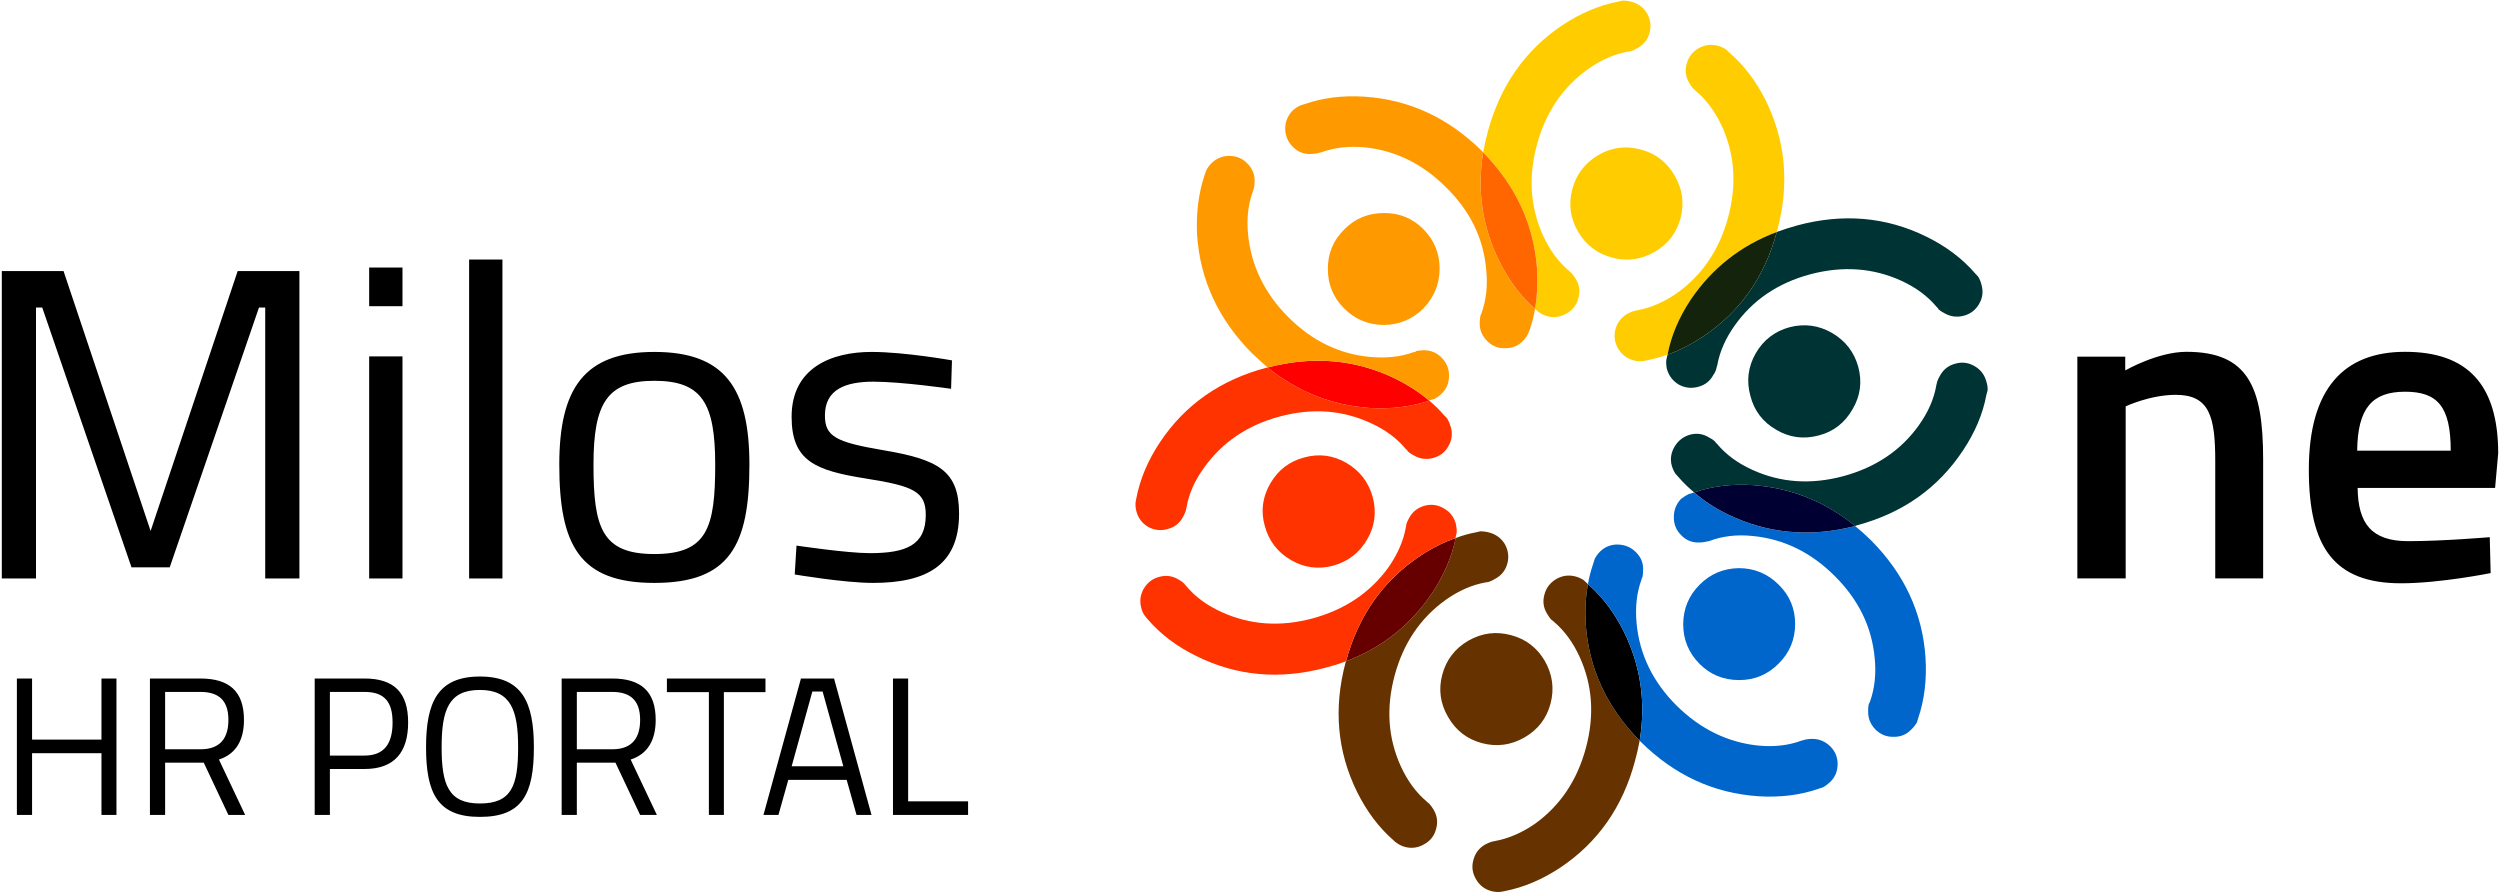 <?xml version="1.0" encoding="utf-8"?>
<!-- Generator: Adobe Illustrator 16.0.0, SVG Export Plug-In . SVG Version: 6.00 Build 0)  -->
<!DOCTYPE svg PUBLIC "-//W3C//DTD SVG 1.1//EN" "http://www.w3.org/Graphics/SVG/1.1/DTD/svg11.dtd">
<svg version="1.1" id="Layer_2_copy_2" xmlns="http://www.w3.org/2000/svg" xmlns:xlink="http://www.w3.org/1999/xlink" x="0px"
	 y="0px"  viewBox="118.445 189.64 605 216" enable-background="new 118.445 189.64 605 216"
	 xml:space="preserve">
<g id="Layer0_0_FILL_2_">
	<path fill="#663300" d="M484.067,343.33c-3.58-0.951-6.992-0.508-10.243,1.331c-3.283,1.902-5.401,4.662-6.354,8.272
		c-0.951,3.58-0.477,6.992,1.429,10.243c1.872,3.251,4.596,5.352,8.176,6.303c3.61,0.952,7.042,0.492,10.293-1.378
		c3.25-1.872,5.352-4.596,6.303-8.176c0.952-3.61,0.491-7.059-1.378-10.34C490.42,346.366,487.68,344.281,484.067,343.33
		 M514.107,373.813c0.46-1.675,0.837-3.315,1.133-4.925c-7.978-8.108-12.328-17.548-13.051-28.315
		c-0.197-3.382-0.017-6.565,0.542-9.554c-0.067-0.098-0.132-0.165-0.198-0.198c-0.296-0.296-0.575-0.558-0.837-0.787
		c-0.592-0.394-1.247-0.688-1.97-0.887c-1.61-0.427-3.153-0.229-4.629,0.592c-1.51,0.887-2.479,2.15-2.905,3.791
		c-0.46,1.642-0.245,3.185,0.64,4.629c0.329,0.559,0.672,1.052,1.034,1.477h0.099c0.033,0.033,0.066,0.067,0.098,0.098l0.05,0.051
		c0.131,0.098,0.245,0.197,0.346,0.295c2.562,2.168,4.646,5.006,6.253,8.52c3.119,6.827,3.627,14.166,1.526,22.012
		s-6.205,13.971-12.311,18.368c-3.184,2.199-6.418,3.594-9.701,4.186c-0.132,0.033-0.279,0.066-0.444,0.098l-0.05,0.05l-0.098-0.05
		c-0.033,0.033-0.066,0.05-0.098,0.05h-0.05c-0.525,0.165-1.066,0.394-1.624,0.689c-1.477,0.854-2.431,2.101-2.857,3.742
		c-0.46,1.641-0.246,3.2,0.639,4.679c0.854,1.477,2.085,2.43,3.694,2.857c0.723,0.197,1.445,0.262,2.168,0.197
		c0.329-0.033,0.689-0.098,1.083-0.197c4.596-0.888,9.093-2.791,13.493-5.712C505.144,393.495,511.152,384.91,514.107,373.813
		 M483.23,325.997c0.427-1.641,0.212-3.217-0.64-4.727c-0.887-1.412-2.134-2.33-3.741-2.757c-0.723-0.198-1.445-0.296-2.168-0.296
		c-0.329,0.066-0.673,0.147-1.035,0.245c-1.641,0.296-3.284,0.757-4.925,1.379c-0.918,4.498-2.807,8.914-5.664,13.248
		c-5.153,7.715-12.115,13.247-20.879,16.596c-0.034,0.098-0.067,0.182-0.099,0.246c-2.954,11.097-2.036,21.537,2.758,31.32
		c2.363,4.76,5.301,8.666,8.814,11.721c0.295,0.296,0.574,0.525,0.837,0.689c0.591,0.427,1.247,0.739,1.97,0.935
		c1.609,0.428,3.152,0.213,4.629-0.639c1.51-0.82,2.478-2.067,2.904-3.742c0.461-1.641,0.246-3.2-0.639-4.679
		c-0.296-0.491-0.64-0.968-1.035-1.429h-0.05c-0.033,0-0.067-0.033-0.098-0.098h-0.051v-0.05c-0.164-0.098-0.278-0.198-0.346-0.296
		c-2.562-2.135-4.662-4.975-6.303-8.519c-3.119-6.828-3.628-14.166-1.526-22.013c2.101-7.813,6.222-13.92,12.36-18.32
		c3.153-2.232,6.387-3.644,9.702-4.235c0.098-0.033,0.245-0.05,0.443-0.05l0.05-0.05c0.033,0,0.067,0,0.098,0h0.098
		c0.559-0.198,1.1-0.461,1.624-0.787C481.801,328.901,482.772,327.671,483.23,325.997z"/>
	<path d="M515.24,368.888c1.543-9.292,0.262-18.106-3.843-26.446c-2.363-4.662-5.254-8.471-8.666-11.426
		c-0.559,2.988-0.739,6.173-0.542,9.554C502.911,351.341,507.262,360.78,515.24,368.888z"/>
	<path fill="#0066CC" d="M515.781,329.392l0.147-0.05c0.098-0.558,0.148-1.166,0.148-1.822c0.066-1.641-0.525-3.069-1.772-4.285
		c-1.183-1.183-2.659-1.789-4.431-1.822c-1.675,0-3.103,0.592-4.286,1.772c-0.524,0.558-0.935,1.133-1.23,1.724
		c-0.131,0.394-0.245,0.773-0.346,1.133c-0.558,1.576-0.984,3.234-1.28,4.975c3.415,2.955,6.303,6.764,8.666,11.426
		c4.104,8.34,5.386,17.154,3.843,26.446c0.066,0.066,0.114,0.114,0.147,0.147c8.175,8.142,17.712,12.573,28.611,13.296
		c5.284,0.329,10.145-0.279,14.576-1.822c0.36-0.098,0.706-0.212,1.035-0.346c0.558-0.296,1.133-0.723,1.724-1.28
		c1.183-1.116,1.789-2.545,1.822-4.286c0-1.707-0.592-3.152-1.772-4.333c-1.247-1.214-2.709-1.822-4.383-1.822
		c-0.625,0-1.23,0.066-1.822,0.198c-0.033,0.033-0.066,0.05-0.098,0.05l-0.147,0.05c-0.165,0.034-0.313,0.067-0.444,0.098
		c-3.152,1.184-6.648,1.594-10.488,1.231c-7.452-0.757-14.068-3.99-19.847-9.702c-5.712-5.712-8.929-12.327-9.651-19.847
		c-0.36-3.873,0.017-7.371,1.133-10.488c0.033-0.165,0.081-0.313,0.147-0.443v-0.196 M548.925,331.167
		c-2.692-2.692-5.927-4.037-9.701-4.037c-3.711,0.066-6.861,1.395-9.456,3.989c-2.626,2.626-3.957,5.813-3.99,9.554
		c0,3.742,1.314,6.945,3.939,9.604c2.595,2.625,5.796,3.939,9.604,3.939c3.741,0,6.928-1.331,9.554-3.99
		c2.659-2.625,3.989-5.828,3.989-9.604C552.863,336.912,551.551,333.76,548.925,331.167 M525.237,310.385
		c-1.149,1.247-1.725,2.692-1.725,4.333c-0.033,1.772,0.575,3.268,1.822,4.481c1.183,1.214,2.626,1.789,4.333,1.725
		c0.592,0,1.149-0.067,1.674-0.198l0.148-0.05c0.066,0,0.114,0,0.147,0h0.051c0.164-0.067,0.295-0.099,0.394-0.099
		c3.184-1.214,6.68-1.624,10.488-1.23c7.517,0.723,14.149,3.957,19.895,9.702c5.745,5.712,8.962,12.311,9.651,19.797
		c0.394,3.842,0.017,7.371-1.133,10.588c-0.033,0.099-0.098,0.229-0.198,0.394v0.051c0,0.033-0.017,0.081-0.05,0.147l-0.05-0.05
		c-0.132,0.655-0.182,1.264-0.148,1.821c-0.033,1.675,0.559,3.137,1.772,4.384c1.214,1.214,2.676,1.806,4.383,1.771
		c1.708,0.034,3.137-0.558,4.283-1.771c0.559-0.524,1.019-1.116,1.379-1.771c0.098-0.263,0.197-0.592,0.296-0.985
		c1.509-4.431,2.101-9.308,1.771-14.626c-0.723-10.835-5.137-20.321-13.248-28.464c-1.247-1.214-2.511-2.347-3.792-3.398
		c-10.965,2.824-21.306,1.855-31.024-2.904c-2.988-1.477-5.631-3.217-7.93-5.221c-0.131,0-0.229,0.033-0.295,0.098
		c-0.428,0.098-0.773,0.198-1.035,0.296C526.452,309.532,525.827,309.926,525.237,310.385z"/>
	<path fill="#003333" d="M543.311,275.172c-1.839,3.251-2.266,6.666-1.28,10.243c0.918,3.61,3.005,6.354,6.253,8.223
		c3.217,1.903,6.649,2.364,10.293,1.379c3.58-0.918,6.32-3.053,8.223-6.401c1.872-3.217,2.316-6.632,1.331-10.242
		c-0.984-3.547-3.103-6.271-6.354-8.176c-3.217-1.839-6.632-2.299-10.242-1.378C547.923,269.807,545.181,271.922,543.311,275.172
		 M599.155,285.17c0.098-0.36,0.198-0.723,0.296-1.083c0.033-0.656-0.066-1.345-0.296-2.067c-0.427-1.642-1.361-2.889-2.807-3.742
		c-1.477-0.887-3.036-1.1-4.68-0.64c-1.674,0.428-2.921,1.396-3.741,2.905c-0.296,0.491-0.542,1.019-0.739,1.576l0.05,0.05
		c-0.033,0.034-0.05,0.067-0.05,0.099l-0.05,0.147c-0.034,0.164-0.067,0.313-0.099,0.443c-0.558,3.284-1.97,6.518-4.235,9.702
		c-4.333,6.075-10.424,10.178-18.271,12.311c-7.846,2.101-15.184,1.593-22.012-1.526c-3.546-1.61-6.387-3.694-8.519-6.253
		c-0.131-0.099-0.246-0.213-0.346-0.347l-0.051-0.05l0.051-0.05h-0.098l-0.051-0.148c-0.427-0.393-0.918-0.722-1.476-0.984
		c-1.412-0.888-2.938-1.116-4.579-0.689c-1.641,0.46-2.904,1.445-3.792,2.955c-0.854,1.477-1.066,3.005-0.639,4.58
		c0.229,0.756,0.524,1.395,0.887,1.92c0.263,0.329,0.524,0.625,0.787,0.887c1.116,1.281,2.363,2.495,3.741,3.645
		c4.334-1.51,9.046-2.102,14.133-1.772c9.258,0.656,17.531,3.957,24.819,9.899c0.098-0.033,0.212-0.081,0.346-0.147
		c11.097-2.955,19.666-8.979,25.706-18.072C596.398,294.314,598.301,289.799,599.155,285.17 M597.135,256.559
		c-0.229-0.263-0.478-0.524-0.739-0.787c-3.053-3.546-6.976-6.501-11.77-8.864c-9.752-4.794-20.174-5.695-31.271-2.709
		c-1.674,0.46-3.314,0.984-4.925,1.576c-2.954,10.932-8.929,19.387-17.924,25.36c-2.824,1.872-5.664,3.314-8.519,4.333
		c0,0.067-0.017,0.148-0.051,0.246c-0.098,0.394-0.181,0.739-0.245,1.035c-0.067,0.723-0.017,1.462,0.147,2.215
		c0.461,1.61,1.412,2.857,2.857,3.742c1.51,0.82,3.086,1.002,4.727,0.541c1.641-0.427,2.857-1.378,3.645-2.856
		c0.359-0.491,0.607-1.019,0.739-1.577v-0.098c0.033-0.066,0.05-0.114,0.05-0.147l0.05-0.05c0-0.165,0.033-0.296,0.098-0.394
		c0.592-3.349,2.004-6.582,4.235-9.702c4.367-6.172,10.473-10.31,18.321-12.41c7.846-2.068,15.184-1.543,22.012,1.576
		c3.513,1.609,6.354,3.711,8.519,6.303c0.067,0.067,0.165,0.165,0.296,0.296l0.05,0.098c0.033,0,0.067,0.033,0.098,0.098
		l-0.05,0.051c0.46,0.394,0.951,0.723,1.477,0.984c1.476,0.854,3.035,1.066,4.679,0.64s2.888-1.379,3.742-2.857
		c0.854-1.445,1.052-2.988,0.591-4.629C597.807,257.856,597.529,257.181,597.135,256.559z"/>
	<path fill="#660000" d="M462.105,324.173c-8.996,6.007-14.97,14.512-17.925,25.508c8.767-3.348,15.726-8.881,20.88-16.596
		c2.856-4.334,4.743-8.75,5.664-13.248C467.8,320.857,464.928,322.302,462.105,324.173z"/>
	<path fill="#FF3300" d="M458.754,316.837c-0.034,0.164-0.067,0.313-0.098,0.443c-0.592,3.284-2.004,6.518-4.236,9.701
		c-4.399,6.074-10.505,10.179-18.32,12.312c-7.813,2.101-15.15,1.593-22.012-1.526c-3.546-1.61-6.387-3.694-8.519-6.254
		c-0.098-0.098-0.198-0.212-0.296-0.346l-0.098-0.05l-0.05-0.147c-0.034,0.033-0.051,0.033-0.051,0v-0.051
		c-0.394-0.394-0.87-0.739-1.428-1.035c-1.445-0.887-3.006-1.099-4.68-0.639c-1.641,0.427-2.904,1.412-3.792,2.955
		c-0.787,1.445-0.968,2.972-0.541,4.579c0.198,0.756,0.491,1.395,0.887,1.919c0.229,0.296,0.478,0.592,0.739,0.888
		c3.053,3.546,6.945,6.484,11.672,8.814c9.815,4.857,20.273,5.795,31.37,2.807c1.674-0.427,3.301-0.935,4.875-1.526
		c2.954-10.999,8.929-19.501,17.924-25.508c2.824-1.872,5.695-3.315,8.619-4.334c0-0.098,0-0.181,0-0.245
		c0.098-0.36,0.182-0.723,0.246-1.083c0.033-0.655-0.034-1.345-0.198-2.067c-0.427-1.641-1.379-2.888-2.857-3.742
		c-1.476-0.887-3.035-1.116-4.679-0.688c-1.674,0.46-2.922,1.428-3.742,2.904c-0.296,0.524-0.541,1.066-0.739,1.624v0.098
		l0.051,0.05L458.754,316.837 M444.375,301.717c-3.25-1.903-6.68-2.363-10.293-1.379c-3.61,0.952-6.353,3.053-8.223,6.304
		c-1.903,3.284-2.347,6.713-1.331,10.293c0.985,3.61,3.086,6.354,6.304,8.223c3.217,1.872,6.632,2.33,10.243,1.379
		c3.61-1.019,6.353-3.137,8.223-6.354c1.872-3.217,2.313-6.648,1.331-10.293C449.644,306.345,447.56,303.622,444.375,301.717
		 M467.964,290.193c-1.083-1.281-2.299-2.479-3.644-3.595c-4.4,1.477-9.178,2.068-14.331,1.772
		c-9.258-0.656-17.515-3.923-24.771-9.8c-0.098,0-0.198,0.017-0.296,0.051c-11.13,2.954-19.715,8.962-25.756,18.024
		c-2.922,4.401-4.827,8.899-5.712,13.494c-0.098,0.394-0.164,0.74-0.198,1.035c-0.066,0.723,0,1.462,0.198,2.216
		c0.427,1.609,1.361,2.857,2.807,3.742c1.51,0.82,3.086,1.001,4.728,0.541c1.674-0.427,2.904-1.378,3.693-2.857
		c0.296-0.524,0.542-1.052,0.739-1.576v-0.05c-0.033-0.066-0.017-0.114,0.051-0.148l-0.051-0.098h0.051
		c0.033-0.197,0.066-0.346,0.098-0.443c0.558-3.314,1.97-6.532,4.235-9.651c4.4-6.172,10.505-10.31,18.32-12.412
		c7.846-2.101,15.185-1.576,22.012,1.576c3.547,1.61,6.387,3.711,8.52,6.304c0.098,0.033,0.197,0.131,0.295,0.296h0.051l0.05,0.098
		l0.05,0.147c0.46,0.394,0.952,0.723,1.477,0.985c1.445,0.854,2.988,1.065,4.629,0.639c1.674-0.427,2.921-1.378,3.742-2.857
		c0.854-1.477,1.052-3.02,0.591-4.629c-0.197-0.723-0.477-1.396-0.837-2.021C468.505,290.719,468.26,290.457,467.964,290.193z"/>
	<path fill="#FF0000" d="M464.321,286.598c-2.364-2.003-5.057-3.758-8.078-5.268c-9.685-4.727-20.025-5.647-31.024-2.757
		c7.255,5.876,15.514,9.144,24.771,9.799C455.143,288.666,459.92,288.074,464.321,286.598z"/>
	<path fill="#FF9900" d="M461.167,274.583l-0.098,0.098v0.051l-0.147,0.05c-0.165,0.033-0.313,0.066-0.444,0.098
		c-3.119,1.116-6.615,1.493-10.488,1.133c-7.453-0.689-14.052-3.906-19.797-9.651c-5.711-5.745-8.945-12.378-9.701-19.895
		c-0.394-3.842-0.017-7.321,1.133-10.44c0.033-0.132,0.081-0.279,0.147-0.444v-0.147l0.098-0.098v-0.05
		c0.132-0.525,0.198-1.116,0.198-1.772c0.033-1.674-0.558-3.119-1.771-4.333c-1.184-1.214-2.659-1.822-4.432-1.822
		c-1.674,0.033-3.103,0.64-4.283,1.822c-0.558,0.558-0.968,1.133-1.23,1.724c-0.131,0.36-0.262,0.723-0.394,1.083
		c-1.476,4.432-2.084,9.274-1.822,14.528c0.757,10.899,5.171,20.422,13.248,28.563c1.281,1.214,2.562,2.38,3.842,3.496
		c10.999-2.888,21.34-1.97,31.024,2.757c3.02,1.51,5.712,3.268,8.078,5.269c0.066-0.067,0.131-0.114,0.197-0.148
		c0.394-0.066,0.757-0.164,1.083-0.295c0.592-0.296,1.166-0.723,1.725-1.281c1.183-1.116,1.771-2.544,1.771-4.285
		c0.034-1.708-0.574-3.184-1.821-4.432c-1.184-1.183-2.626-1.771-4.334-1.771C462.35,274.419,461.759,274.484,461.167,274.583
		 M443.784,245.133c-2.692,2.659-4.021,5.843-3.99,9.554c-0.033,3.742,1.281,6.944,3.939,9.604c2.626,2.626,5.813,3.957,9.554,3.99
		c3.742-0.033,6.945-1.362,9.604-3.99c2.595-2.692,3.906-5.876,3.939-9.554c0.033-3.741-1.28-6.959-3.939-9.651
		c-2.626-2.626-5.796-3.923-9.504-3.89C449.579,241.194,446.379,242.507,443.784,245.133 M434.133,214.848
		c-0.394,0.098-0.757,0.212-1.083,0.346c-0.625,0.296-1.23,0.706-1.822,1.23c-1.149,1.214-1.741,2.659-1.771,4.333
		c0.033,1.741,0.639,3.201,1.821,4.384c1.214,1.247,2.659,1.839,4.334,1.771c0.655-0.033,1.247-0.098,1.771-0.197h0.05
		c0.034-0.034,0.082-0.051,0.148-0.051l0.048-0.047c0.197-0.034,0.36-0.067,0.491-0.099c3.152-1.149,6.648-1.56,10.488-1.23
		c7.518,0.756,14.133,4.005,19.847,9.752c5.778,5.681,8.996,12.294,9.651,19.847c0.394,3.809,0.017,7.321-1.133,10.539
		c-0.033,0.131-0.081,0.262-0.147,0.394l-0.098,0.098v0.05c-0.132,0.656-0.198,1.264-0.198,1.822
		c-0.033,1.674,0.574,3.136,1.822,4.383c1.183,1.214,2.625,1.789,4.333,1.725c1.708,0.033,3.153-0.559,4.333-1.772
		c0.491-0.491,0.904-1.065,1.23-1.724c0.132-0.296,0.263-0.625,0.394-0.985c0.559-1.609,0.985-3.284,1.281-5.022
		c-3.446-3.02-6.337-6.878-8.667-11.573c-4.104-8.307-5.401-17.071-3.89-26.298c-0.033-0.067-0.081-0.131-0.147-0.198
		c-8.176-8.142-17.713-12.572-28.611-13.295C443.358,212.697,438.531,213.305,434.133,214.848z"/>
	<path fill="#FFCC00" d="M505.244,227.158c-3.251,1.937-5.352,4.695-6.304,8.272c-0.951,3.611-0.491,7.026,1.379,10.243
		c1.872,3.218,4.612,5.318,8.223,6.304c3.58,0.951,6.992,0.508,10.243-1.331c3.284-1.872,5.401-4.612,6.354-8.223
		c0.951-3.58,0.477-7.01-1.429-10.293c-1.872-3.251-4.596-5.352-8.176-6.304C511.924,224.845,508.492,225.286,505.244,227.158
		 M517.013,192.833c-0.887-1.412-2.134-2.33-3.741-2.757c-0.723-0.198-1.445-0.296-2.168-0.296
		c-0.329,0.066-0.673,0.148-1.035,0.246c-4.596,0.887-9.11,2.79-13.544,5.711c-9.028,6.074-15.036,14.66-18.024,25.757
		c-0.46,1.707-0.837,3.382-1.133,5.022c7.944,8.108,12.294,17.531,13.05,28.268c0.198,3.382,0.033,6.582-0.491,9.604
		c0.067,0.067,0.114,0.115,0.148,0.148c0.295,0.296,0.574,0.524,0.837,0.688c0.591,0.428,1.247,0.74,1.97,0.936
		c1.609,0.427,3.152,0.212,4.629-0.64c1.51-0.82,2.478-2.067,2.905-3.741c0.46-1.642,0.245-3.201-0.64-4.68
		c-0.329-0.491-0.673-0.968-1.035-1.429h-0.098c-0.033-0.066-0.066-0.098-0.098-0.098l-0.05-0.05
		c-0.132-0.098-0.229-0.198-0.296-0.296c-2.562-2.134-4.662-4.975-6.304-8.519c-3.119-6.828-3.627-14.166-1.525-22.012
		c2.101-7.813,6.222-13.921,12.36-18.32c3.152-2.232,6.37-3.645,9.651-4.236c0.131-0.033,0.279-0.05,0.443-0.05l0.098-0.05
		l0.098,0.05c0-0.033,0.017-0.05,0.051-0.05h0.05c0.558-0.198,1.1-0.46,1.624-0.787c1.477-0.787,2.447-2.02,2.904-3.694
		C518.079,195.921,517.867,194.345,517.013,192.833 M529.522,201.304c-1.51,0.888-2.478,2.151-2.904,3.792
		c-0.461,1.641-0.246,3.184,0.639,4.629c0.329,0.559,0.673,1.052,1.035,1.477h0.05c0.033,0,0.067,0.017,0.098,0.05l0.098,0.098
		c0.132,0.098,0.229,0.198,0.296,0.296c2.562,2.168,4.663,5.006,6.304,8.519c3.119,6.828,3.627,14.166,1.526,22.013
		c-2.102,7.846-6.223,13.97-12.361,18.368c-3.152,2.198-6.37,3.594-9.651,4.186c-0.131,0.033-0.279,0.066-0.443,0.098l-0.098,0.05
		c-0.033-0.033-0.067-0.033-0.098,0h-0.098c-0.525,0.164-1.066,0.394-1.624,0.689c-1.479,0.854-2.447,2.101-2.905,3.741
		c-0.427,1.641-0.212,3.201,0.64,4.68c0.887,1.476,2.134,2.43,3.741,2.856c0.723,0.198,1.445,0.263,2.168,0.198
		c0.329-0.033,0.673-0.098,1.035-0.198c1.674-0.329,3.349-0.787,5.022-1.378c0.854-4.498,2.709-8.915,5.563-13.248
		c5.188-7.682,12.148-13.164,20.88-16.448c0.033-0.131,0.066-0.263,0.098-0.394c2.988-11.097,2.067-21.555-2.757-31.37
		c-2.33-4.696-5.269-8.569-8.814-11.621c-0.296-0.296-0.575-0.559-0.837-0.787c-0.592-0.394-1.247-0.689-1.97-0.888
		C532.541,200.285,530.998,200.484,529.522,201.304z"/>
	<path fill="#FF6600" d="M481.26,252.815c2.33,4.695,5.22,8.552,8.666,11.573c0.524-3.019,0.689-6.222,0.491-9.604
		c-0.756-10.736-5.105-20.156-13.05-28.268C475.861,235.743,477.156,244.511,481.26,252.815z"/>
	<path fill="#000033" d="M542.572,307.035c-5.089-0.329-9.799,0.263-14.133,1.771c2.3,2.004,4.941,3.742,7.93,5.221
		c9.719,4.76,20.06,5.729,31.025,2.905C560.103,310.991,551.829,307.693,542.572,307.035z"/>
	<path fill="#14230B" d="M548.431,245.775c-8.732,3.284-15.691,8.767-20.879,16.448c-2.857,4.333-4.71,8.75-5.563,13.248
		c2.856-1.019,5.694-2.462,8.519-4.334C539.502,265.161,545.477,256.706,548.431,245.775z"/>
</g>
<path d="M621.162,329.615v-53.656h11.59v3.327c0,0,7.832-4.508,14.808-4.508c14.917,0,18.566,8.479,18.566,26.077v28.762h-11.591
	v-28.438c0-10.732-1.395-15.991-9.551-15.991c-6.223,0-12.125,2.79-12.125,2.79v41.638h-11.697V329.615z M720.966,319.636
	l0.214,8.692c0,0-12.234,2.469-21.676,2.469c-16.098,0-22.322-8.586-22.322-27.474c0-19.637,8.479-28.545,23.288-28.545
	c15.024,0,22.537,7.835,22.537,24.575l-0.751,8.371H688.99c0.107,8.588,3.327,12.878,12.234,12.878
	C709.698,320.602,720.966,319.636,720.966,319.636z M711.522,298.709c0-10.732-3.22-14.274-11.054-14.274
	c-7.941,0-11.48,3.972-11.588,14.274H711.522z M143,371.922h-16.794v14.932h-3.675V353.84h3.675v14.789H143V353.84h3.627v33.014H143
	V371.922z M158.404,374.212v12.642h-3.675V353.84h12.213c6.919,0,10.543,3.053,10.543,10.019c0,4.865-1.907,8.254-6.06,9.59
	l6.347,13.405h-4.055l-5.962-12.642H158.404L158.404,374.212z M166.942,357.083h-8.54v13.883h8.588c4.963,0,6.728-2.957,6.728-7.107
	C173.717,359.325,171.571,357.083,166.942,357.083z M198.277,375.735v11.116h-3.676V353.84h12.07
	c7.204,0,10.543,3.482,10.543,10.639c0,7.205-3.339,11.259-10.543,11.259h-8.395V375.735z M206.625,372.492
	c4.82,0,6.823-2.91,6.823-8.014c0-5.056-2.003-7.396-6.823-7.396h-8.347v15.409H206.625z M221.55,370.488
	c0-10.877,2.814-17.128,13.023-17.128c10.207,0,13.071,6.155,13.071,17.128c0,11.354-2.816,16.842-13.071,16.842
	C224.317,387.33,221.55,381.556,221.55,370.488z M243.829,370.488c0-8.919-1.717-13.882-9.256-13.882
	c-7.586,0-9.256,4.915-9.256,13.882c0,9.018,1.622,13.597,9.256,13.597C242.255,384.085,243.829,379.794,243.829,370.488z
	 M258.038,374.212v12.642h-3.673V353.84h12.213c6.916,0,10.543,3.053,10.543,10.019c0,4.865-1.907,8.254-6.058,9.59l6.344,13.405
	h-4.054l-5.965-12.642H258.038L258.038,374.212z M266.58,357.083h-8.54v13.883h8.591c4.96,0,6.725-2.957,6.725-7.107
	C273.354,359.325,271.207,357.083,266.58,357.083z M279.835,353.84h23.854v3.291h-10.066v29.723h-3.628v-29.723h-10.161v-3.291
	H279.835z M312.272,353.84h8.013l9.065,33.014h-3.628l-2.385-8.492h-14.12l-2.388,8.492h-3.625L312.272,353.84z M310.028,375.07
	h12.499l-5.011-18.082h-2.48L310.028,375.07z M334.544,386.851V353.84h3.672v29.723h14.505v3.291h-18.177V386.851z M118.882,255.241
	h14.942l21.069,62.887l21.069-62.887h14.942v74.389h-8.277v-65.574h-1.505l-21.607,62.887h-9.244l-21.607-62.887h-1.505v65.574
	h-8.277V255.241z M207.784,254.381h8.063v9.353h-8.063V254.381z M207.784,275.881h8.063v53.749h-8.063V275.881z M231.971,252.446
	h8.063v77.184h-8.063V252.446z M299.802,302.11c0,19.564-4.838,28.596-23.005,28.596c-18.06,0-23.005-9.031-23.005-28.596
	c0-18.489,6.021-27.305,23.005-27.305C293.889,274.805,299.802,283.621,299.802,302.11z M291.525,302.11
	c0-14.942-3.226-20.317-14.728-20.317c-11.395,0-14.728,5.375-14.728,20.317c0,15.266,2.043,21.607,14.728,21.607
	C289.589,323.718,291.525,317.376,291.525,302.11z M348.606,283.728c0,0-11.932-1.721-18.812-1.721
	c-6.665,0-11.718,1.828-11.718,8.17c0,5.053,2.58,6.45,13.975,8.386c13.438,2.258,18.49,4.945,18.49,15.373
	c0,12.576-7.955,16.77-20.854,16.77c-6.88,0-18.92-2.043-18.92-2.043l0.431-6.988c0,0,12.254,1.828,17.736,1.828
	c8.814,0,13.545-1.936,13.545-9.244c0-5.59-2.795-6.988-14.512-8.816c-12.148-1.934-17.953-4.191-17.953-14.941
	c0-11.825,9.568-15.695,19.35-15.695c8.063,0,19.457,2.043,19.457,2.043L348.606,283.728z"/>
</svg>
